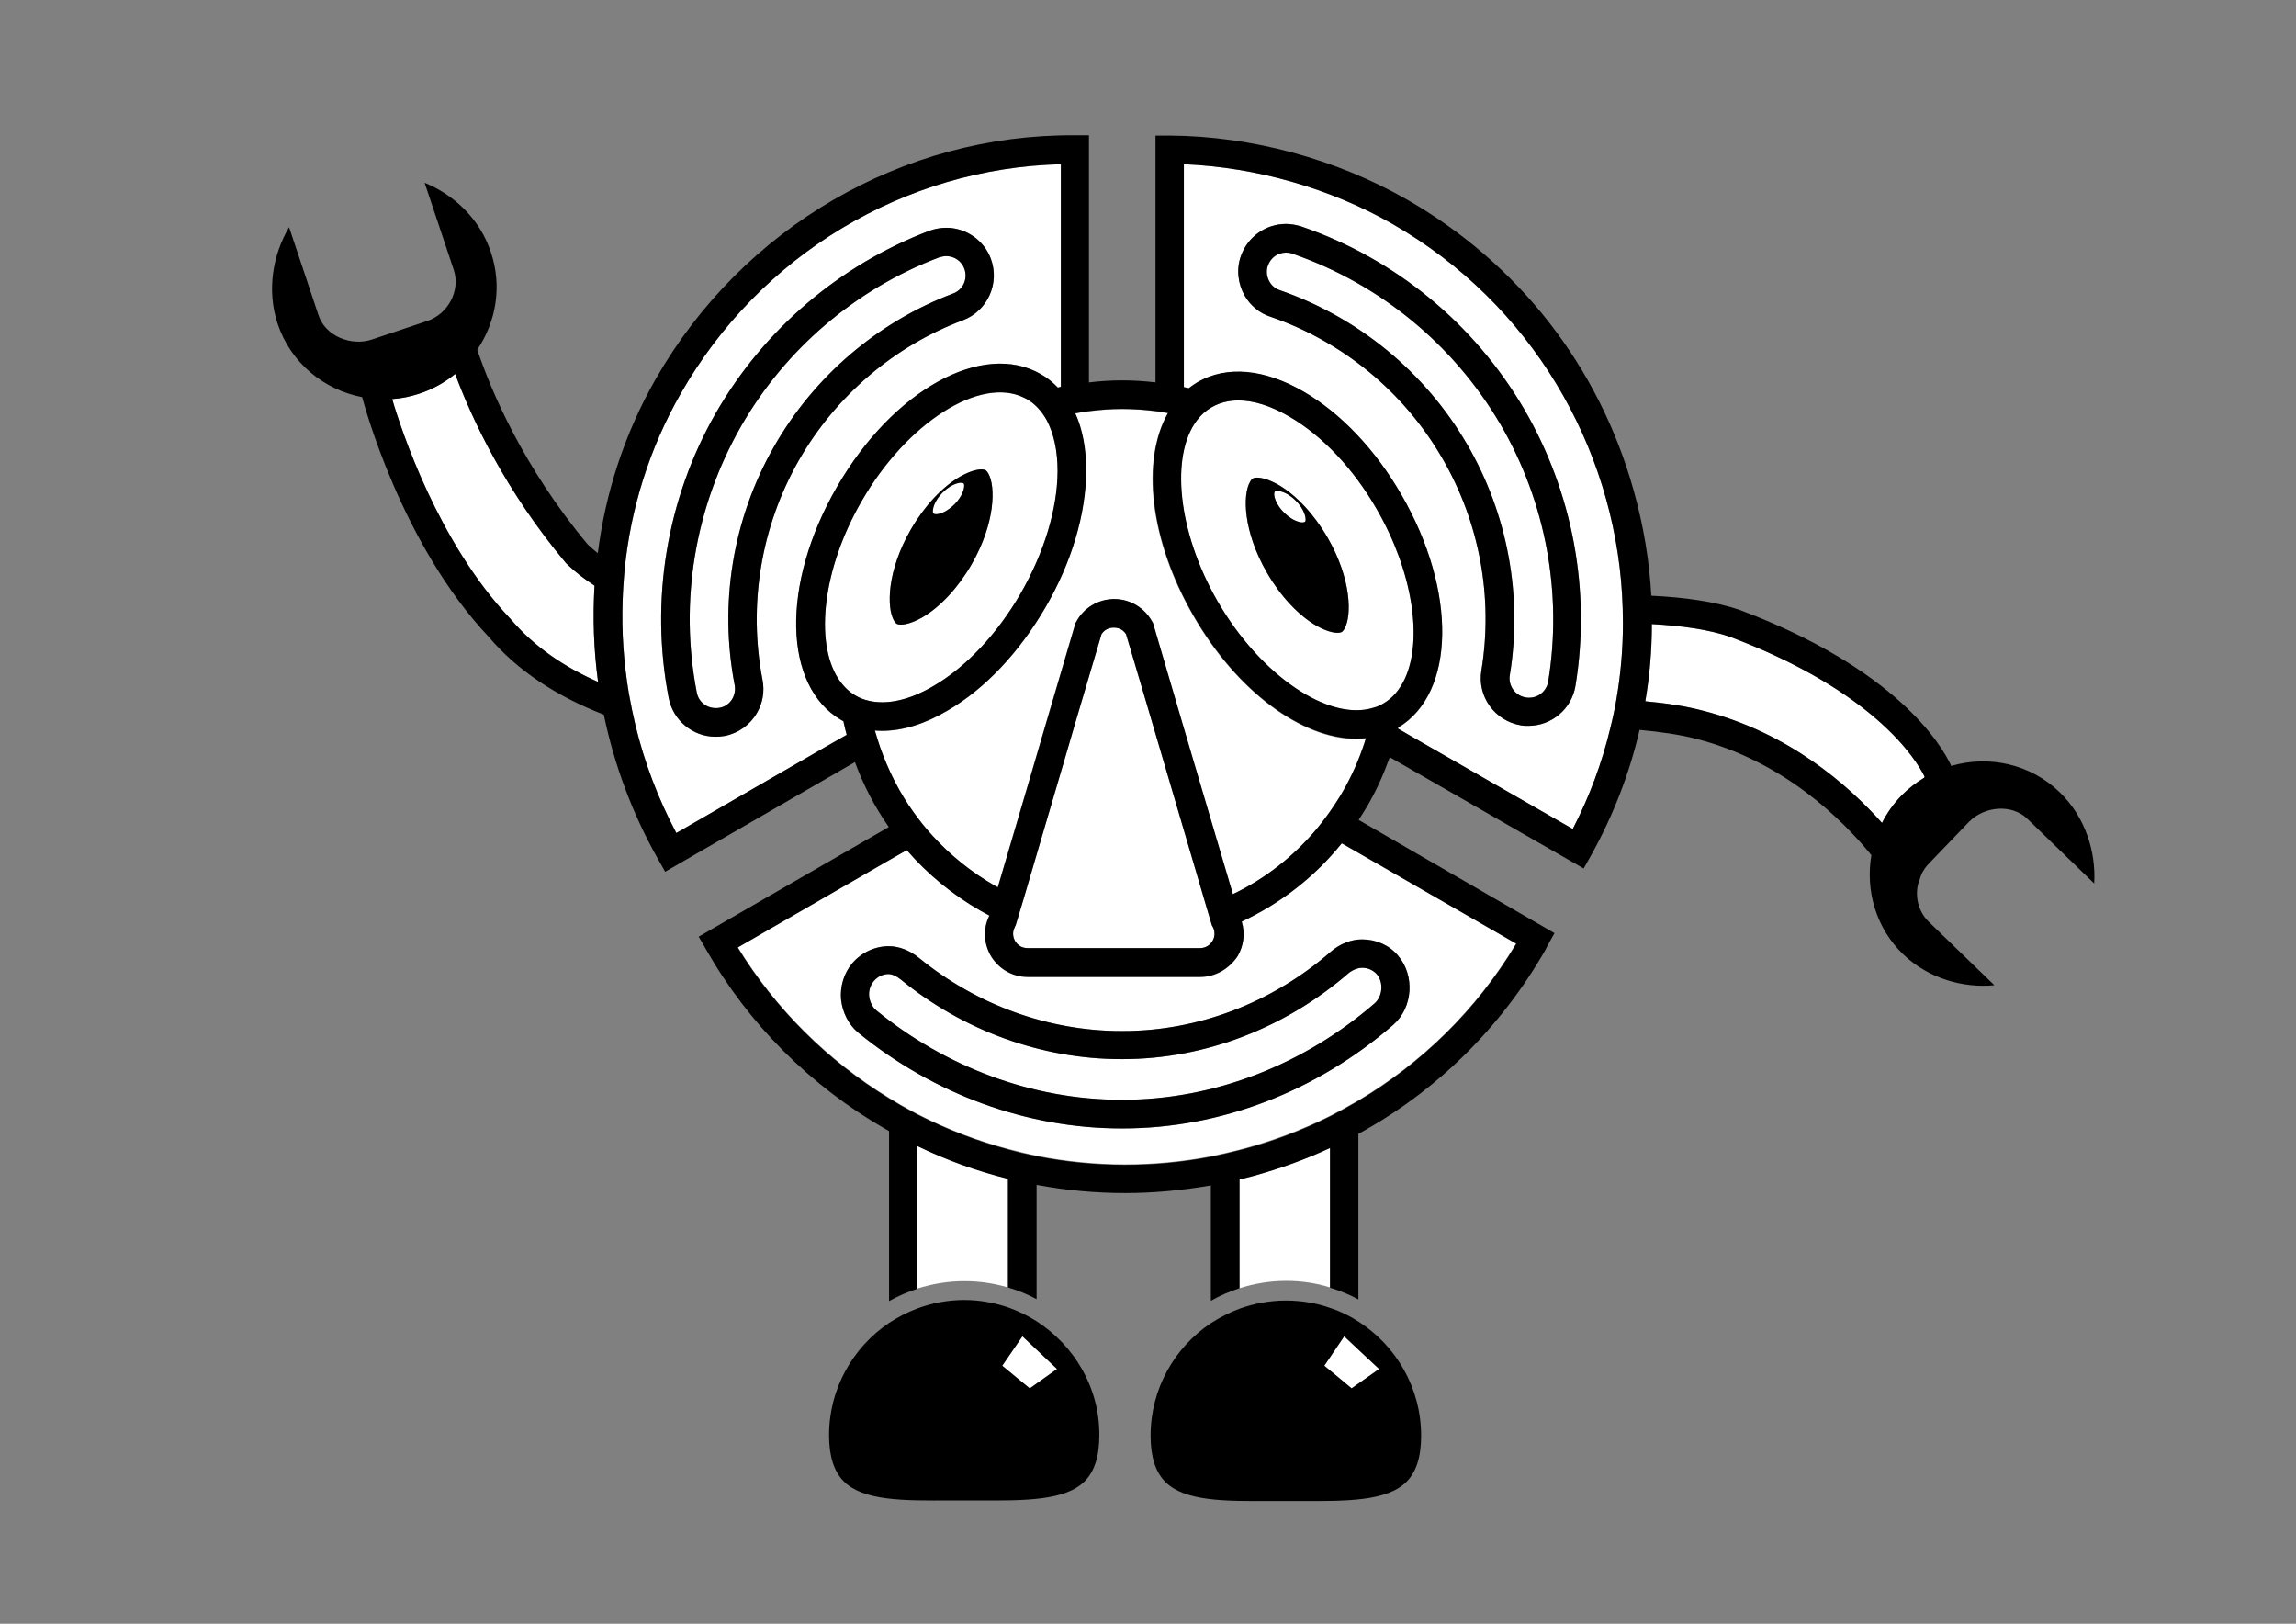 <?xml version="1.0" encoding="utf-8"?>
<!-- Generator: Adobe Illustrator 21.0.2, SVG Export Plug-In . SVG Version: 6.00 Build 0)  -->
<svg version="1.1" xmlns="http://www.w3.org/2000/svg" xmlns:xlink="http://www.w3.org/1999/xlink" x="0px" y="0px"
	 viewBox="0 0 841.9 595.3" style="enable-background:new 0 0 841.9 595.3;" xml:space="preserve">
<rect x="0" y="0" width="841.9" height="595.3" fill="#808080" stroke="none"/>
<style type="text/css">
	.st0{fill:#FFFFFF;}
</style>
<g id="Spin">
	<path id="_x3C_Compound_Path_id_x3D__x22_left-eye_x22__x3E_" class="st0" d="M342.3,251.5c12-7,23.4-19.1,32-34
		c8.6-15,13.4-30.8,13.5-44.7c0-7.6-1.4-13.9-4-18.8c-1.8-3.4-4.3-6-7.3-7.7c-0.3-0.2-0.7-0.4-1-0.5c-16-7.9-42.9,9.1-59.6,38
		c-14.2,24.6-17.2,51.4-8.6,64.9c1.7,2.7,3.8,4.8,6.4,6.3c1.5,0.9,3.1,1.5,4.8,1.9C325.2,258.5,333.5,256.7,342.3,251.5z M334,194.1
		c4.9-8.5,11.5-15.6,18.1-19.4c4.6-2.6,8-3,9.3-2.3c0.1,0.1,0.5,0.3,1,1.2c2.7,4.7,2.6,18.2-6.2,33.4c-4.9,8.5-11.5,15.6-18.1,19.4
		c-4.6,2.6-8,3-9.3,2.3c-0.1-0.1-0.5-0.3-1-1.2C325.1,222.8,325.2,209.3,334,194.1z"/>
	<path id="_x3C_Path_id_x3D__x22_left-eye-inner_x22__x3E_" class="st0" d="M342.3,188.3c0.3,0.2,1.1,0.4,2.3,0
		c1.8-0.5,3.7-1.7,5.4-3.4c3-3,3.8-6.2,3.5-7.4c-0.1-0.2-0.1-0.3-0.2-0.3c-0.3-0.2-1.1-0.4-2.3,0c-1.8,0.5-3.7,1.7-5.4,3.4
		c-3,3-3.8,6.2-3.5,7.4C342.2,188.2,342.2,188.3,342.3,188.3z"/>
	<path id="_x3C_Compound_Path_id_x3D__x22_left-ear_x22__x3E_" class="st0" d="M308.5,264c-21.4-12.4-22.2-49.9-1.6-85.5
		c20.5-35.5,53.4-53.7,74.8-41.3c2.3,1.3,4.4,3,6.2,4.9c0.4-0.1,0.7-0.2,1.1-0.3V60.2c-57.3,1.4-110.4,33.2-139.4,84.1
		c-11.5,20.1-18.3,42.2-20.6,64.8c-0.4,3.7-0.6,7.5-0.7,11.2c-0.4,11.4,0.4,22.8,2.3,34c0.7,3.9,1.5,7.8,2.4,11.6
		c3.3,13.6,8.3,26.8,15,39.5l54.4-31.4l8-4.6c-0.4-1.7-0.8-3.3-1.2-5C309,264.3,308.8,264.1,308.5,264z M277.6,261.3
		c-2.5,4.4-6.8,7.5-11.8,8.5c-1.1,0.2-2.3,0.3-3.4,0.3c-8.4,0-15.6-6-17.2-14.2c-6.9-35.7-0.8-72.9,17.3-104.5
		c17.6-30.6,45.4-54.3,78.3-66.8c2-0.7,4.1-1.1,6.2-1.1c7.2,0,13.8,4.6,16.3,11.3c3.4,9.1-1.2,19.2-10.2,22.6
		c-25.3,9.5-46.7,27.8-60.2,51.4c-13.9,24.4-18.6,53-13.3,80.5C280.4,253.4,279.7,257.7,277.6,261.3z"/>
	<path id="_x3C_Compound_Path_id_x3D__x22_mouth_x22__x3E_" class="st0" d="M492,309c-9.9,12.3-22.4,22.1-36.7,28.7
		c1.3,4.2,0.8,8.8-1.5,12.7c-3.2,4.7-8.2,7.6-13.8,7.6h-63.1c-5.6,0-10.6-2.9-13.5-7.6c-2.8-4.6-3-10.1-0.6-14.9
		c-1.1-0.6-2.2-1.2-3.3-1.8c-10.3-5.9-19.4-13.4-27-22.2l-6.5,3.7l-55.5,32c13.8,22.5,32.9,41.5,55.5,55.3c1.3,0.8,2.7,1.6,4,2.4
		c2.1,1.2,4.3,2.4,6.4,3.5c10.8,5.6,21.9,9.8,33.2,12.8c3.5,0.9,7,1.8,10.5,2.5c21.3,4.2,43,4.2,63.9,0.2c3.5-0.7,7-1.5,10.5-2.4
		c11.5-3,22.6-7.1,33.2-12.4c3.5-1.8,7-3.7,10.4-5.7c23.1-13.7,43.2-33.1,57.9-57.6l-57.9-33.5L492,309z M512.6,350.3
		c6.3,7.3,5.5,19.1-1.7,25.4c-28.2,24.5-63.4,38-99.2,38h-0.6c-34.5,0-68.7-12.5-96.4-35.1c-3.5-2.9-5.8-7.4-6.3-12.2
		c-0.4-4.7,1-9.4,3.9-13c3.4-4.1,8.4-6.5,13.6-6.5c3.7,0,7.7,1.5,11.1,4.3c21.2,17.3,47.5,26.8,74.2,26.8h0.5
		c27.6,0,54.7-10.3,76.3-29.1c3.2-2.8,7.4-4.5,11.4-4.5C504.6,344.4,509.4,346.5,512.6,350.3z"/>
	<polygon id="_x3C_Path_id_x3D__x22_right-shoe_x22__x3E_" class="st0" points="492.9,489.9 485.6,500.7 491.9,505.9 495.6,509 
		505.7,501.9 498.1,494.8 	"/>
	<path id="_x3C_Path_id_x3D__x22_nose_x22__x3E_" class="st0" d="M376.8,347.6H411h29c2.7,0,4.1-1.8,4.6-2.6
		c0.4-0.6,0.9-1.7,0.7-3.2c-0.1-0.6-0.2-1.3-0.6-2l-0.3-0.5l-2.2-7.4l-18.3-62.2l-4.3-14.6l-6.7-22.6c-1.4-2.2-3.6-2.4-4.5-2.4
		c-0.9,0-3.1,0.2-4.5,2.4l-9.2,31.1l-4.3,14.7L375.2,330l-2.8,9.3l-0.3,0.5c0,0,0,0.1,0,0.1c-1.2,2.4-0.2,4.4,0.1,5.1
		C372.7,345.8,374,347.6,376.8,347.6z"/>
	<polygon id="_x3C_Path_id_x3D__x22_left-shoe_x22__x3E_" class="st0" points="374.9,489.9 367.5,500.7 373.8,505.9 377.6,509 
		387.6,501.9 380.1,494.8 	"/>
	<path id="_x3C_Path_id_x3D__x22_left-arm_x22__x3E_" class="st0" d="M218,214.7c-3.7-2.4-7.1-5-10.1-7.9l-0.4-0.4
		c-22.2-26.7-34.4-52.7-40.6-69.3c-3.8,3.1-8.2,5.6-13.1,7.2c-3.3,1.1-6.7,1.8-10,2c3.3,11.3,16.9,52.6,43.1,80.3l0.2,0.2
		c8.7,10.3,19.9,17.8,32.2,23.2C217.7,238.3,217.3,226.4,218,214.7z"/>
	<path id="_x3C_Path_id_x3D__x22_left-ear-inner_x22__x3E_" class="st0" d="M349.5,107.6c3.6-1.3,5.5-5.4,4.1-9.1
		c-1-2.8-3.7-4.6-6.6-4.6c-0.9,0-1.7,0.2-2.5,0.4c-30.7,11.6-56.6,33.7-72.9,62.2c-16.8,29.5-22.6,64.1-16.1,97.4
		c0.6,3.3,3.5,5.7,6.9,5.7c0.5,0,1,0,1.4-0.1c2-0.3,3.8-1.6,4.8-3.4c0.8-1.5,1.1-3.2,0.8-4.9c-5.8-29.9-0.7-61.1,14.5-87.6
		C298.6,137.9,321.9,118,349.5,107.6z"/>
	<path id="_x3C_Path_id_x3D__x22_mouth-inner_x22__x3E_" class="st0" d="M411.1,388.3c-29.4,0-58.1-10.6-80.8-29.2
		c-1.6-1.3-3.3-2-4.5-2c-2.1,0-4.1,1-5.5,2.7c-1.2,1.5-1.8,3.5-1.6,5.4c0.2,1.9,1.1,4,2.6,5.2c25.3,20.7,57.1,32.8,89.8,32.8h0.6
		c34,0,66.8-13.2,92.4-35.4c2.9-2.6,3.3-7.7,0.7-10.7c-1.4-1.5-3.3-2.3-5.4-2.3c-1.2,0-2.9,0.5-4.7,1.8c-23,20-52.5,31.7-83.1,31.7
		H411.1z"/>
	<path id="_x3C_Path_id_x3D__x22_right-arm_x22__x3E_" class="st0" d="M634.2,233.4c-7.6-2.6-17.5-4-28.5-4.6c0,9.5-0.8,19-2.4,28.3
		c7.7,0.7,14.9,1.8,21.3,3.5c31.2,8,52.9,27,65.5,41.1c1.8-3.6,4.2-7,7.1-10c2.5-2.6,5.4-4.8,8.4-6.6l0.1-0.4
		C702.6,278.4,687.2,253.3,634.2,233.4z"/>
	<path id="_x3C_Compound_Path_id_x3D__x22_right-ear_x22__x3E_" class="st0" d="M510.6,82.1c-22.9-13.1-49.9-20.8-76.5-21.9V142
		c0.6,0.1,1.2,0.3,1.8,0.4c1-0.8,2.1-1.5,3.2-2.2c10.7-6.2,24.6-4.9,39,3.5c13.6,7.9,26.3,21.3,35.8,37.8
		c20.4,35.3,19.8,72.7-1.2,85.3c0,0.1-0.1,0.3-0.1,0.4l6.4,3.7l57.7,33.1c6.2-12,10.8-24.4,13.8-37.1c0.8-3.5,1.6-7,2.2-10.4
		c1.6-9.3,2.4-18.6,2.4-27.9c0-3.5-0.1-6.9-0.3-10.4C591.6,163.5,561.5,111.3,510.6,82.1z M577.7,251.4c-1.4,8.5-8.7,14.7-17.3,14.7
		c-0.9,0-1.8,0-2.8-0.2c-9.5-1.6-16-10.6-14.4-20.1c4.4-26.8-0.7-54.4-14.4-77.9c-14.1-24.3-36.5-42.7-63-51.8
		c-4-1.3-7.3-4.1-9.4-7.7c-2.5-4.4-3.1-9.7-1.4-14.5c2.5-7.1,9.1-11.8,16.6-11.8c1.9,0,3.8,0.4,5.5,0.9
		c34.5,11.8,63.5,35.7,81.9,67.2C576.7,180.7,583.4,216.6,577.7,251.4z"/>
	<path id="_x3C_Path_id_x3D__x22_right-ear-inner_x22__x3E_" class="st0" d="M473.9,93c-0.7-0.3-1.5-0.4-2.3-0.4
		c-3.1,0-5.7,1.9-6.7,4.8c-0.7,2-0.4,4.1,0.6,5.9c0.6,1,1.7,2.4,3.8,3.1c28.8,10,53.2,30,68.6,56.4c14.9,25.5,20.5,55.7,15.7,84.8
		c-0.6,3.8,2,7.5,5.9,8.1c0.4,0.1,0.8,0.1,1.2,0.1c3.5,0,6.4-2.5,7-5.9c5.3-32.4-0.9-65.9-17.5-94.3C533,126.3,506,104.1,473.9,93z"
		/>
	<path id="_x3C_Path_id_x3D__x22_right-eye-inner_x22__x3E_" class="st0" d="M469.8,180.2c-1.2-0.4-2-0.2-2.3,0
		c-0.1,0-0.1,0.1-0.2,0.3c-0.4,1.2,0.5,4.4,3.5,7.4c1.7,1.7,3.6,2.9,5.4,3.4c1.2,0.4,2,0.2,2.3,0c0.1,0,0.1-0.1,0.2-0.3
		c0.3-1.2-0.5-4.4-3.5-7.4C473.5,181.9,471.6,180.7,469.8,180.2z"/>
	<path id="_x3C_Compound_Path_id_x3D__x22_right-eye_x22__x3E_" class="st0" d="M504.9,186.8c-8.6-15-20-27-32-34
		c-6.8-4-13.2-6-18.8-6c-1.3,0-2.5,0.1-3.7,0.3c-2.2,0.4-4.2,1.1-6.1,2.2c-2.1,1.2-3.9,2.8-5.4,4.8c-9.9,12.9-7.2,40.9,7.6,66.4
		c15.8,27.4,40.8,44.1,57,39c1.3-0.4,2.5-0.9,3.6-1.5c3.5-2,6.2-5.2,8.1-9.3C521.7,234.5,518.1,209.7,504.9,186.8z M493,230.5
		c-0.5,0.9-0.9,1.1-1,1.2c-1.3,0.7-4.7,0.3-9.3-2.3c-6.6-3.8-13.2-10.9-18.1-19.4c-8.8-15.2-9-28.7-6.2-33.4c0.5-0.9,0.9-1.1,1-1.2
		c1.3-0.7,4.7-0.3,9.3,2.3c6.6,3.8,13.2,10.9,18.1,19.4C495.6,212.3,495.7,225.8,493,230.5z"/>
	<path id="_x3C_Path_id_x3D__x22_face_x22__x3E_" class="st0" d="M437.5,225.7c-16.1-27.9-19.1-57-9.3-74.2c-1.5-0.3-3-0.5-4.5-0.7
		c-4.1-0.6-8.3-0.8-12.4-0.8c-4,0-8,0.3-12,0.8c-1.7,0.2-3.4,0.5-5.1,0.8c2.7,5.9,4.1,13.1,4,21.2c-0.1,15.7-5.3,33.4-14.9,49.9
		c-9.6,16.5-22.2,29.9-35.8,37.8c-8.4,5-16.6,7.5-24.1,7.5c-0.9,0-1.8-0.1-2.7-0.1c0,0.1,0.1,0.2,0.1,0.3c0.6,2,1.2,4.1,1.9,6
		c3,8.6,7.1,16.6,12.3,23.8c2.1,2.9,4.3,5.7,6.7,8.3c6.6,7.2,14.3,13.5,23,18.5c0.4,0.2,0.7,0.4,1.1,0.6l11.7-39.7l4.3-14.7
		l12.5-42.5l0.3-0.5c2.7-5.1,8.1-8.3,13.9-8.3s11.1,3.2,13.9,8.3l0.3,0.5l10.1,34.4l4.3,14.6l14.9,50.4c11.9-5.7,22.3-13.9,30.8-24
		c2.2-2.7,4.4-5.5,6.3-8.5c1.1-1.7,2.3-3.5,3.3-5.3c3.3-5.7,5.9-11.7,7.9-17.8c0.2-0.5,0.3-1,0.5-1.5c-1.2,0.1-2.3,0.2-3.5,0.2
		C477.4,270.9,453.6,253.7,437.5,225.7z"/>
	<path id="_x3C_Path_id_x3D__x22_right-leg_x22__x3E_" class="st0" d="M454.5,432.4v39.9c5.4-1.7,11.1-2.7,17.1-2.7
		c5.6,0,11,0.8,16.1,2.4v-51.2c-9,4.2-18.5,7.6-28.3,10.3C457.8,431.6,456.1,432.1,454.5,432.4z"/>
	<path id="_x3C_Path_id_x3D__x22_left-leg_x22__x3E__1_" class="st0" d="M336.4,472.4c5.4-1.7,11.2-2.7,17.2-2.7
		c5.6,0,10.9,0.8,16,2.3v-39.9c-11.3-2.9-22.5-6.9-33.2-12V472.4z"/>
</g>
<g id="outline">
	<path id="_x3C_Compound_Path_class_x3D__x22_linepic_x22__x3E_" d="M498.1,484.5c-3.2-2.1-6.7-3.8-10.4-5
		c-5.1-1.8-10.5-2.7-16.2-2.7c-6,0-11.7,1.1-17,3c-3.7,1.4-7.2,3.2-10.5,5.3c-13.3,8.9-22.1,24-22.1,41.3c0,7.7,1.8,13.3,5.4,16.9
		c7.2,7.2,21.9,7.1,39,7c1.9,0,3.6,0,5.3,0s3.5,0,5.1,0c17.1,0.1,31.9,0.1,39-7c3.6-3.6,5.4-9.1,5.4-16.9
		C521.1,508.8,511.9,493.3,498.1,484.5z M495.6,509l-3.7-3.1l-6.3-5.2l7.3-10.8l5.2,4.9l7.6,7.1L495.6,509z M380.1,484.4
		c-3.3-2.1-6.8-3.8-10.5-5.1c-5-1.7-10.4-2.7-16-2.7c-6,0-11.8,1.1-17.2,3.1c-3.7,1.4-7.2,3.2-10.4,5.3c-13.2,8.9-22,24-22,41.2
		c0,7.7,1.8,13.3,5.4,16.9c7.2,7.2,21.9,7.1,39,7c3.4,0,6.9,0,10.3,0c17.1,0.1,31.9,0.1,39-7c3.6-3.6,5.4-9.1,5.4-16.9
		C403.2,508.7,393.9,493.3,380.1,484.4z M377.6,509l-3.8-3.1l-6.3-5.2l7.4-10.8l5.2,4.9l7.5,7.1L377.6,509z M347,93.9
		c2.9,0,5.6,1.8,6.6,4.6c1.4,3.7-0.5,7.8-4.1,9.1c-27.6,10.4-50.9,30.3-65.6,56c-15.2,26.5-20.3,57.7-14.5,87.6
		c0.3,1.7,0,3.4-0.8,4.9c-1,1.8-2.8,3.1-4.8,3.4c-0.4,0.1-0.9,0.1-1.4,0.1c-3.4,0-6.3-2.4-6.9-5.7c-6.5-33.3-0.7-67.9,16.1-97.4
		c16.3-28.5,42.2-50.6,72.9-62.2C345.3,94.1,346.1,93.9,347,93.9 M347,83.5c-2.1,0-4.2,0.4-6.2,1.1c-32.9,12.5-60.7,36.2-78.3,66.8
		c-18.1,31.6-24.2,68.8-17.3,104.5c1.6,8.2,8.8,14.2,17.2,14.2c1.1,0,2.3-0.1,3.4-0.3c5-1,9.3-4.1,11.8-8.5c2.1-3.6,2.8-7.9,2-12
		c-5.3-27.5-0.6-56.1,13.3-80.5c13.5-23.6,34.9-41.9,60.2-51.4c9-3.4,13.6-13.5,10.2-22.6C360.8,88.1,354.2,83.5,347,83.5L347,83.5z
		 M471.6,92.6c0.8,0,1.6,0.1,2.3,0.4c32.1,11.1,59.1,33.3,76.3,62.6c16.6,28.4,22.8,61.9,17.5,94.3c-0.6,3.4-3.5,5.9-7,5.9
		c-0.4,0-0.8,0-1.2-0.1c-3.9-0.6-6.5-4.3-5.9-8.1c4.8-29.1-0.8-59.3-15.7-84.8c-15.4-26.4-39.8-46.4-68.6-56.4
		c-2.1-0.7-3.2-2.1-3.8-3.1c-1-1.8-1.3-3.9-0.6-5.9C465.9,94.5,468.5,92.6,471.6,92.6 M471.6,82.1c-7.5,0-14.1,4.7-16.6,11.8
		c-1.7,4.8-1.1,10.1,1.4,14.5c2.1,3.6,5.4,6.4,9.4,7.7c26.5,9.1,48.9,27.5,63,51.8c13.7,23.5,18.8,51.1,14.4,77.9
		c-1.6,9.5,4.9,18.5,14.4,20.1c1,0.2,1.9,0.2,2.8,0.2c8.6,0,15.9-6.2,17.3-14.7c5.7-34.8-1-70.7-18.7-101.2
		c-18.4-31.5-47.4-55.4-81.9-67.2C475.4,82.5,473.5,82.1,471.6,82.1L471.6,82.1z M499.4,354.8c2.1,0,4,0.8,5.4,2.3
		c2.6,3,2.2,8.1-0.7,10.7c-25.6,22.2-58.4,35.4-92.4,35.4h-0.6c-32.7,0-64.5-12.1-89.8-32.8c-1.5-1.2-2.4-3.3-2.6-5.2
		c-0.2-1.9,0.4-3.9,1.6-5.4c1.4-1.7,3.4-2.7,5.5-2.7c1.2,0,2.9,0.7,4.5,2c22.7,18.6,51.4,29.2,80.8,29.2h0.5
		c30.6,0,60.1-11.7,83.1-31.7C496.5,355.3,498.2,354.8,499.4,354.8 M499.4,344.4L499.4,344.4L499.4,344.4c-4,0-8.2,1.7-11.4,4.5
		c-21.6,18.8-48.7,29.1-76.3,29.1h-0.5c-26.7,0-53-9.5-74.2-26.8c-3.4-2.8-7.4-4.3-11.1-4.3c-5.2,0-10.2,2.4-13.6,6.5
		c-2.9,3.6-4.3,8.3-3.9,13c0.5,4.8,2.8,9.3,6.3,12.2c27.7,22.6,61.9,35.1,96.4,35.1h0.6c35.8,0,71-13.5,99.2-38
		c7.2-6.3,8-18.1,1.7-25.4C509.4,346.5,504.6,344.4,499.4,344.4L499.4,344.4z M755.3,290.5c-10.8-10.5-26.1-13.7-39.8-9.7
		c-3.6-7.8-20.2-35.6-77.6-57.2c-8.8-3-20-4.6-32.4-5.2c-0.7-12.9-2.9-25.9-6.5-38.7c-12.7-45.4-42.3-83.2-83.2-106.6
		C489.9,58.3,459,49.9,429,49.7h-5.3v90.5c-8.1-1-16.2-1-24.4,0V49.6h-5.2c-62.9-0.5-121.9,33.8-153.7,89.4
		c-11.3,19.8-18.4,41.5-21.2,63.8c-1.3-1-2.5-2.1-3.7-3.2c-23.6-28.3-35.4-56.2-40.5-71.4c6.9-10.2,9.2-23.3,5-35.7
		c-4-12.3-13.7-21.2-24.3-25.5l10.7,32c2.5,7.7-2.2,16.2-9.8,18.7l-20.3,6.8c-7.6,2.5-17-1.3-19.5-8.9L106,83.3
		c-5.9,9.9-8.3,23-4.2,35.4c4.8,14.4,17,24.2,31,26.9l0.1,0.4c0.6,2.1,14.2,53.5,46.4,87.6c10.2,12,24.5,21.6,42.1,28.4
		c3.8,18.3,10.4,36.2,19.9,53l2.6,4.6l69.6-40.2c3.1,8.5,7.3,16.5,12.4,23.8l-69.7,40.2l2.6,4.5c15.6,27.5,38.4,50.3,66,66.1
		c0.4,0.2,0.8,0.4,1.2,0.7v62.3c3.3-1.8,6.8-3.4,10.4-4.5v-52.3c10.7,5.2,21.9,9.2,33.2,12V472c3.7,1.1,7.2,2.5,10.5,4.3v-41.9
		c10.7,2,21.6,3,32.5,3c10.5,0,21-1,31.4-2.8v42.3c3.3-1.9,6.8-3.4,10.5-4.6v-39.9c1.6-0.4,3.3-0.8,4.9-1.2
		c9.8-2.7,19.3-6.1,28.3-10.3v51.2c3.6,1.1,7.1,2.5,10.4,4.3v-60.7c28.4-15.5,52.1-38.7,68.6-67.5c0.2-0.4,0.3-0.7,0.5-1
		c0.1-0.2,0.2-0.4,0.3-0.6l2.5-4.5l-71.8-41.5c1.1-1.7,2.2-3.5,3.3-5.3c3.3-5.7,5.9-11.6,8.1-17.7l71.1,40.8l2.6-4.6
		c8.2-14.7,14.2-30.2,17.9-46.2c7.6,0.7,14.7,1.7,20.9,3.3c31.9,8.2,53.4,29.5,64.1,42.6c-2.2,12.9,1.6,26.7,11.7,36.4
		c9.3,8.9,22,12.4,33.4,11.3l-24.2-23.4c-3.6-3.6-4.9-8.8-3.8-13.6l1.3-3.8c0.7-1.3,1.5-2.6,2.6-3.7l14.8-15.4
		c5.6-5.7,15.6-6.7,21.4-1.1l24.5,23.7C768.6,312.4,764.7,299.6,755.3,290.5z M187.1,226.8l-0.2-0.2c-26.2-27.7-39.8-69-43.1-80.3
		c3.3-0.2,6.7-0.9,10-2c4.9-1.6,9.3-4.1,13.1-7.2c6.2,16.7,18.3,42.7,40.6,69.3l0.4,0.4c3,2.9,6.4,5.5,10.1,7.9
		c-0.7,11.7-0.3,23.6,1.3,35.3C207,244.6,195.8,237.1,187.1,226.8z M444.3,149.3c1.9-1.1,3.9-1.8,6.1-2.2c1.2-0.2,2.4-0.3,3.7-0.3
		c5.6,0,12,2,18.8,6c12,7,23.4,19,32,34c13.2,22.9,16.8,47.7,10.3,61.9c-1.9,4.1-4.5,7.3-8.1,9.3c-1.1,0.7-2.3,1.2-3.6,1.5
		c-16.2,5-41.2-11.7-57-39c-14.7-25.5-17.4-53.5-7.6-66.4C440.4,152.1,442.2,150.5,444.3,149.3z M387.8,172.8
		c-0.1,13.9-4.9,29.7-13.5,44.7c-8.6,14.9-20,27-32,34c-8.8,5.2-17.1,7-23.8,5.4c-1.7-0.4-3.3-1-4.8-1.9c-2.6-1.5-4.7-3.7-6.4-6.3
		c-8.6-13.5-5.6-40.3,8.6-64.9c16.6-28.9,43.5-46,59.6-38c0.3,0.2,0.7,0.3,1,0.5c3,1.7,5.4,4.4,7.3,7.7
		C386.4,158.9,387.8,165.2,387.8,172.8z M302.4,274L248,305.4c-6.7-12.6-11.7-25.9-15-39.5c-0.9-3.8-1.7-7.7-2.4-11.6
		c-1.9-11.3-2.7-22.7-2.3-34c0.1-3.7,0.4-7.5,0.7-11.2c2.2-22.6,9.1-44.7,20.6-64.8c29-50.9,82.1-82.7,139.4-84.1v81.6
		c-0.4,0.1-0.7,0.2-1.1,0.3c-1.8-1.9-3.9-3.6-6.2-4.9c-21.4-12.4-54.3,5.8-74.8,41.3c-20.6,35.6-19.8,73.1,1.6,85.5
		c0.3,0.1,0.5,0.3,0.8,0.4c0.3,1.7,0.7,3.3,1.2,5L302.4,274z M556,346c-14.7,24.5-34.8,43.9-57.9,57.6c-3.4,2-6.9,3.9-10.4,5.7
		c-10.6,5.3-21.7,9.5-33.2,12.4c-3.5,0.9-7,1.7-10.5,2.4c-20.9,4-42.6,4-63.9-0.2c-3.5-0.7-7-1.5-10.5-2.5
		c-11.3-3-22.4-7.3-33.2-12.8c-2.1-1.1-4.3-2.3-6.4-3.5c-1.3-0.8-2.7-1.6-4-2.4c-22.6-13.8-41.7-32.8-55.5-55.3l55.5-32l6.5-3.7
		c7.6,8.8,16.7,16.3,27,22.2c1.1,0.6,2.2,1.2,3.3,1.8c-2.4,4.8-2.1,10.3,0.6,14.9c2.9,4.7,7.9,7.6,13.5,7.6H440
		c5.6,0,10.6-2.9,13.8-7.6c2.3-3.9,2.8-8.5,1.5-12.7c14.3-6.7,26.8-16.4,36.7-28.7l6.1,3.5L556,346z M372.1,339.9c0,0,0-0.1,0-0.1
		l0.3-0.5l2.8-9.3l15.2-51.7l4.3-14.7l9.2-31.1c1.4-2.2,3.6-2.4,4.5-2.4c0.9,0,3.1,0.2,4.5,2.4l6.7,22.6l4.3,14.6l18.3,62.2l2.2,7.4
		l0.3,0.5c0.4,0.7,0.6,1.4,0.6,2c0.2,1.5-0.4,2.6-0.7,3.2c-0.5,0.8-1.9,2.6-4.6,2.6h-29h-34.2c-2.8,0-4.1-1.8-4.6-2.6
		C371.8,344.3,370.8,342.3,372.1,339.9z M500.4,272.2c-2,6.1-4.6,12.1-7.9,17.8c-1,1.8-2.2,3.6-3.3,5.3c-2,3-4.1,5.8-6.3,8.5
		c-8.5,10.1-18.9,18.3-30.8,24l-14.9-50.4l-4.3-14.6l-10.1-34.4l-0.3-0.5c-2.8-5.1-8.1-8.3-13.9-8.3s-11.2,3.2-13.9,8.3l-0.3,0.5
		l-12.5,42.5l-4.3,14.7l-11.7,39.7c-0.4-0.2-0.7-0.4-1.1-0.6c-8.7-5-16.5-11.3-23-18.5c-2.4-2.6-4.6-5.4-6.7-8.3
		c-5.2-7.2-9.3-15.3-12.3-23.8c-0.7-2-1.3-4-1.9-6c0-0.1-0.1-0.2-0.1-0.3c0.9,0.1,1.8,0.1,2.7,0.1c7.5,0,15.7-2.5,24.1-7.5
		c13.6-7.9,26.2-21.3,35.8-37.8c9.6-16.5,14.8-34.2,14.9-49.9c0-8.1-1.3-15.3-4-21.2c1.7-0.3,3.4-0.6,5.1-0.8c4-0.5,8-0.8,12-0.8
		c4.1,0,8.3,0.3,12.4,0.8c1.5,0.2,3,0.4,4.5,0.7c-9.8,17.3-6.7,46.4,9.3,74.2c16.1,28,39.9,45.2,59.8,45.2c1.2,0,2.4-0.1,3.5-0.2
		C500.7,271.2,500.5,271.7,500.4,272.2z M592.7,256.4c-0.6,3.5-1.3,7-2.2,10.4c-3,12.6-7.6,25.1-13.8,37.1L519,270.8l-6.4-3.7
		c0-0.1,0.1-0.3,0.1-0.4c21-12.6,21.6-50,1.2-85.3c-9.5-16.5-22.2-29.9-35.8-37.8c-14.4-8.4-28.3-9.7-39-3.5
		c-1.1,0.7-2.2,1.4-3.2,2.2c-0.6-0.1-1.2-0.3-1.8-0.4V60.2c26.6,1.1,53.6,8.8,76.5,21.9c50.9,29.2,81,81.4,84.2,136
		c0.2,3.5,0.3,6.9,0.3,10.4C595.1,237.8,594.3,247.1,592.7,256.4z M705.6,285.1c-3,1.8-5.8,4-8.4,6.6c-2.9,3-5.3,6.4-7.1,10
		c-12.6-14.1-34.3-33.1-65.5-41.1c-6.4-1.7-13.6-2.8-21.3-3.5c1.6-9.3,2.4-18.8,2.4-28.3c11,0.6,20.8,2,28.5,4.6
		c53,19.9,68.4,45,71.5,51.3L705.6,285.1z M486.8,197.1c-4.9-8.5-11.5-15.6-18.1-19.4c-4.6-2.6-8-3-9.3-2.3c-0.1,0.1-0.5,0.3-1,1.2
		c-2.8,4.7-2.6,18.2,6.2,33.4c4.9,8.5,11.5,15.6,18.1,19.4c4.6,2.6,8,3,9.3,2.3c0.1-0.1,0.5-0.3,1-1.2
		C495.7,225.8,495.6,212.3,486.8,197.1z M478.7,191c-0.1,0.2-0.1,0.3-0.2,0.3c-0.3,0.2-1.1,0.4-2.3,0c-1.8-0.5-3.7-1.7-5.4-3.4
		c-3-3-3.9-6.2-3.5-7.4c0.1-0.2,0.1-0.3,0.2-0.3c0.3-0.2,1.1-0.4,2.3,0c1.8,0.5,3.7,1.7,5.4,3.4C478.2,186.6,479,189.8,478.7,191z
		 M361.4,172.4c-1.3-0.7-4.7-0.3-9.3,2.3c-6.6,3.8-13.2,10.9-18.1,19.4c-8.8,15.2-8.9,28.7-6.2,33.4c0.5,0.9,0.9,1.1,1,1.2
		c1.3,0.7,4.7,0.3,9.3-2.3c6.6-3.8,13.2-10.9,18.1-19.4c8.8-15.2,8.9-28.7,6.2-33.4C361.9,172.7,361.5,172.5,361.4,172.4z
		 M350,184.9c-1.7,1.7-3.6,2.9-5.4,3.4c-1.2,0.4-2,0.2-2.3,0c-0.1,0-0.1-0.1-0.2-0.3c-0.3-1.2,0.5-4.4,3.5-7.4
		c1.7-1.7,3.6-2.9,5.4-3.4c1.2-0.4,2-0.2,2.3,0c0.1,0,0.1,0.1,0.2,0.3C353.8,178.7,353,181.9,350,184.9z"/>
</g>
</svg>
